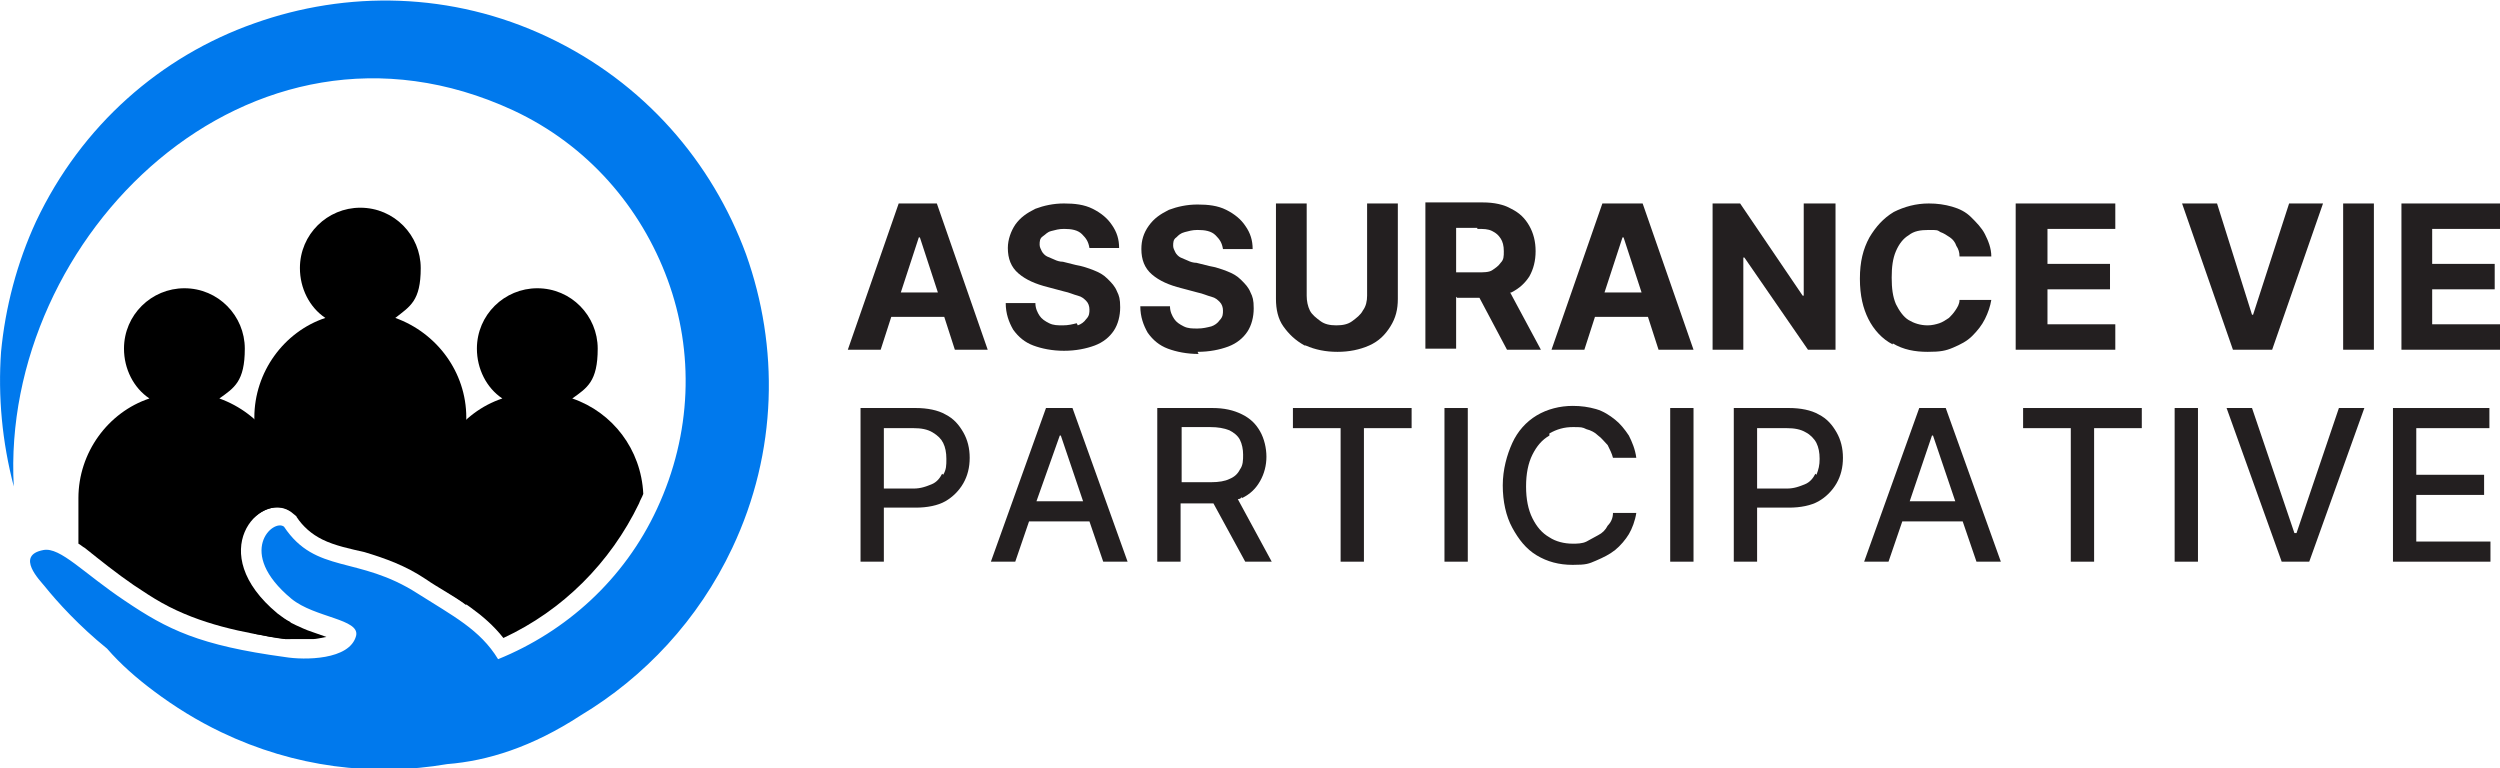 <svg xmlns="http://www.w3.org/2000/svg" viewBox="0 0 235.9 72.5"><defs><style>      .cls-1 {        fill: #231f20;      }      .cls-2 {        fill-rule: evenodd;      }      .cls-3 {        fill: #0079ed;      }    </style></defs><g><g id="Layer_2"><g id="Layer_8"><path class="cls-2" d="M17.4,27.2c3.2,0,5.7,2.6,5.7,5.7s-1,3.7-2.4,4.7c3.9,1.4,6.7,5.1,6.7,9.4v1.2c-2.9-1.8-8.2,3.9-1.2,9.7.4.3.8.6,1.2.8v1.6c-.2,0-.3,0-.5,0-4-.6-8-1.4-11.6-3.4-.9-.5-1.8-1.1-2.7-1.7-1.6-1.1-3.1-2.3-4.6-3.5-.2-.1-.4-.3-.6-.4v-4.3c0-4.3,2.8-8.1,6.7-9.4-1.5-1-2.4-2.8-2.4-4.7,0-3.2,2.6-5.7,5.7-5.7h0Z"></path><path class="cls-2" d="M50.7,27.2c3.2,0,5.7,2.6,5.7,5.7s-1,3.7-2.4,4.7c3.8,1.3,6.5,4.8,6.7,9-.1.3-.3.6-.4.9-2.7,5.6-7.2,10.1-12.8,12.7-1.8-2.3-4.3-3.7-6.8-5.3v-7.9c0-4.3,2.8-8.1,6.7-9.4-1.5-1-2.4-2.8-2.4-4.7,0-3.2,2.6-5.7,5.7-5.7h0Z"></path><path class="cls-2" d="M34,19.6c3.2,0,5.7,2.6,5.7,5.7s-1,3.6-2.4,4.7c3.9,1.4,6.7,5.1,6.7,9.4v17.7c-1.2-.9-2.6-1.6-3.9-2.5-1.8-1.2-3.7-1.9-5.7-2.5-1.3-.3-2.8-.6-4-1.2-1-.5-1.8-1.2-2.4-2.1,0-.1-.2-.2-.3-.3-1.1-1-2.6-.7-3.7.3v-9.4c0-4.3,2.8-8.1,6.7-9.4-1.5-1-2.4-2.8-2.4-4.7,0-3.2,2.6-5.7,5.7-5.7h0ZM24,59.8v-4.1c.5.7,1.2,1.5,2.1,2.2.7.6,1.6,1,2.5,1.4.4.2,1.4.5,2.2.8-.5.1-1,.2-1.2.2-.9,0-1.9,0-2.7,0-1-.1-1.9-.3-2.9-.5h0Z"></path><path class="cls-3" d="M1.3,45.9C.2,41.7-.2,37.4.1,33.2c.4-4.2,1.5-8.4,3.3-12.3C7.7,11.8,15.2,5.3,24,2.2c8.7-3.1,18.6-3,27.7,1.3,9.1,4.3,15.5,11.8,18.7,20.5,3.1,8.7,3,18.6-1.3,27.7h0c-3.2,6.8-8.3,12.2-14.3,15.8-4.6,3-8.8,4.3-12.6,4.6-7,1.2-14.4.3-21.3-3h0c-2.3-1.1-4.4-2.4-6.4-3.9-1.6-1.2-3.1-2.5-4.4-4-2.6-2.1-4.7-4.4-5.9-5.9-.4-.5-2.8-2.9-.1-3.4,1.6-.3,3.8,2.2,7.7,4.8,4,2.7,7,4.2,15.1,5.3,1.8.3,6.1.3,6.7-2,.4-1.6-3.9-1.7-6.1-3.5-5.3-4.4-1.7-7.6-.7-6.8,3,4.5,7,2.7,12.6,6.3,3.3,2.1,5.9,3.4,7.6,6.2,0,0,0,0,0,0,6.4-2.6,11.9-7.5,15-14.2h0c3.3-7.1,3.5-14.8,1-21.6-2.5-6.8-7.5-12.7-14.6-16C23.5-1.1,0,22.4,1.3,45.9h0Z"></path><path class="cls-1" d="M84.8,19.2l-4.8,13.8h3.1l1-3.1h5l1,3.1h3.1l-4.8-13.8h-3.8,0ZM85,27.6l1.7-5.2h.1l1.7,5.2s-3.5,0-3.5,0Z"></path><path class="cls-1" d="M101.6,30.5c-.4.1-.8.2-1.3.2s-.9,0-1.3-.2-.7-.4-.9-.7c-.2-.3-.4-.7-.4-1.2h-2.8c0,1,.3,1.8.7,2.5.5.7,1.1,1.2,1.9,1.5s1.8.5,2.9.5,2.1-.2,2.9-.5,1.4-.8,1.8-1.4c.4-.6.6-1.4.6-2.2s-.1-1.1-.3-1.5c-.2-.5-.5-.8-.9-1.2s-.8-.6-1.3-.8c-.5-.2-1.1-.4-1.7-.5l-1.2-.3c-.3,0-.6-.1-.8-.2s-.5-.2-.7-.3c-.2-.1-.4-.3-.5-.5-.1-.2-.2-.4-.2-.6,0-.3,0-.6.3-.8s.4-.4.8-.5.7-.2,1.2-.2c.7,0,1.3.1,1.7.5s.6.7.7,1.3h2.8c0-.8-.2-1.5-.7-2.2-.4-.6-1-1.1-1.8-1.5-.8-.4-1.7-.5-2.7-.5s-1.9.2-2.7.5c-.8.4-1.4.8-1.9,1.5-.4.6-.7,1.4-.7,2.2,0,1,.3,1.8,1,2.4.7.6,1.6,1,2.8,1.3l1.5.4c.5.1.9.3,1.3.4s.6.3.8.5c.2.2.3.5.3.8s0,.6-.3.9c-.2.3-.5.5-.8.6h0Z"></path><path class="cls-1" d="M113,33.2c1.1,0,2.1-.2,2.9-.5.8-.3,1.4-.8,1.8-1.4.4-.6.6-1.4.6-2.2s-.1-1.1-.3-1.5c-.2-.5-.5-.8-.9-1.2s-.8-.6-1.3-.8-1.1-.4-1.7-.5l-1.2-.3c-.3,0-.6-.1-.8-.2s-.5-.2-.7-.3c-.2-.1-.4-.3-.5-.5-.1-.2-.2-.4-.2-.6,0-.3,0-.6.3-.8.2-.2.4-.4.8-.5s.7-.2,1.2-.2c.7,0,1.3.1,1.7.5s.6.7.7,1.3h2.8c0-.8-.2-1.5-.7-2.2-.4-.6-1-1.1-1.8-1.5-.8-.4-1.7-.5-2.7-.5s-1.9.2-2.7.5c-.8.4-1.4.8-1.9,1.5s-.7,1.4-.7,2.2c0,1,.3,1.8,1,2.4s1.6,1,2.8,1.3l1.5.4c.5.1.9.3,1.3.4s.6.3.8.5c.2.2.3.5.3.8s0,.6-.3.9c-.2.3-.5.5-.8.6-.4.1-.8.2-1.3.2s-.9,0-1.3-.2c-.4-.2-.7-.4-.9-.7-.2-.3-.4-.7-.4-1.2h-2.8c0,1,.3,1.8.7,2.5.5.7,1.1,1.2,1.9,1.5s1.8.5,2.9.5h0Z"></path><path class="cls-1" d="M123.2,32.6c.9.4,1.9.6,3,.6s2.1-.2,3-.6c.9-.4,1.5-1,2-1.8.5-.8.7-1.6.7-2.6v-9h-2.9v8.7c0,.5-.1,1-.4,1.4-.2.4-.6.7-1,1s-.9.4-1.5.4-1.1-.1-1.5-.4-.8-.6-1-1c-.2-.4-.3-.9-.3-1.4v-8.7h-2.9v9c0,1,.2,1.9.7,2.6s1.1,1.3,2,1.8h0Z"></path><path class="cls-1" d="M137.5,28.1h2.1l2.6,4.9h3.2l-2.9-5.4s0,0,.1,0c.8-.4,1.3-.9,1.7-1.5.4-.7.6-1.5.6-2.4s-.2-1.7-.6-2.4c-.4-.7-.9-1.2-1.7-1.6-.7-.4-1.6-.6-2.7-.6h-5.4v13.8h2.9v-4.9h0ZM139.4,21.6c.6,0,1,0,1.4.2s.6.4.8.7c.2.3.3.7.3,1.2s0,.8-.3,1.1c-.2.3-.5.5-.8.7s-.8.2-1.4.2h-2v-4.2h2Z"></path><path class="cls-1" d="M159.8,33l-4.8-13.8h-3.8l-4.8,13.8h3.1l1-3.1h5l1,3.1h3.1ZM151.4,27.6l1.7-5.2h.1l1.7,5.2h-3.5Z"></path><polygon class="cls-1" points="164.5 24.3 164.6 24.3 170.6 33 173.2 33 173.2 19.2 170.2 19.2 170.2 27.9 170.1 27.9 164.2 19.2 161.6 19.2 161.6 33 164.5 33 164.5 24.3"></polygon><path class="cls-1" d="M178.6,32.4c1,.6,2.1.8,3.3.8s1.7-.1,2.4-.4c.7-.3,1.3-.6,1.8-1.1.5-.5.9-1,1.2-1.6s.5-1.2.6-1.8h-3c0,.4-.2.7-.4,1-.2.3-.4.5-.6.7-.3.2-.6.4-.9.5-.3.1-.7.2-1.1.2-.7,0-1.3-.2-1.8-.5s-.9-.9-1.2-1.5c-.3-.7-.4-1.5-.4-2.5s.1-1.8.4-2.5c.3-.7.7-1.2,1.2-1.5.5-.4,1.1-.5,1.9-.5s.8,0,1.1.2c.3.1.6.3.9.5.3.2.5.5.6.8.2.3.3.6.3,1h3c0-.8-.3-1.5-.6-2.1-.3-.6-.8-1.1-1.3-1.6s-1.1-.8-1.8-1-1.4-.3-2.2-.3c-1.2,0-2.3.3-3.3.8-1,.6-1.7,1.4-2.3,2.4-.6,1.1-.9,2.3-.9,3.9s.3,2.8.8,3.8,1.3,1.9,2.3,2.4h0Z"></path><polygon class="cls-1" points="199.6 30.6 193.2 30.6 193.2 27.3 199.1 27.3 199.1 24.9 193.2 24.9 193.2 21.6 199.6 21.6 199.6 19.2 190.2 19.2 190.2 33 199.6 33 199.6 30.6"></polygon><polygon class="cls-1" points="214.4 33 219.2 19.2 216 19.2 212.6 29.7 212.5 29.7 209.2 19.2 205.9 19.2 210.7 33 214.4 33"></polygon><rect class="cls-1" x="221.1" y="19.2" width="2.9" height="13.8"></rect><polygon class="cls-1" points="229.5 30.6 229.5 27.3 235.4 27.3 235.4 24.9 229.5 24.9 229.5 21.6 235.9 21.6 235.9 19.2 226.6 19.2 226.6 33 235.9 33 235.9 30.6 229.5 30.6"></polygon><path class="cls-1" d="M89.2,39.1c-.7-.4-1.7-.6-2.8-.6h-5.2v14.5h2.2v-5.1h3c1.1,0,2.1-.2,2.8-.6s1.3-1,1.7-1.7c.4-.7.6-1.5.6-2.4s-.2-1.7-.6-2.4-.9-1.3-1.7-1.7h0ZM88.9,44.7c-.2.4-.5.8-1,1s-1,.4-1.7.4h-2.8v-5.7h2.8c.7,0,1.3.1,1.8.4s.8.6,1,1c.2.4.3.9.3,1.5s0,1-.3,1.5h0Z"></path><path class="cls-1" d="M98.7,38.5l-5.2,14.5h2.3l1.3-3.8h5.7l1.3,3.8h2.3l-5.2-14.5h-2.5ZM97.8,47.3l2.2-6.2h.1l2.1,6.2h-4.4,0Z"></path><path class="cls-1" d="M117.2,47c.8-.4,1.3-.9,1.7-1.6.4-.7.6-1.5.6-2.3s-.2-1.7-.6-2.4c-.4-.7-.9-1.2-1.7-1.6-.8-.4-1.7-.6-2.8-.6h-5.2v14.5h2.2v-5.5h3.1l3,5.5h2.5l-3.2-5.9c.2,0,.3-.1.4-.2h0ZM111.4,40.3h2.8c.7,0,1.3.1,1.8.3.4.2.8.5,1,.9.2.4.3.9.3,1.4s0,1-.3,1.4c-.2.4-.5.7-1,.9-.4.2-1,.3-1.7.3h-2.8v-5.3h0Z"></path><polygon class="cls-1" points="122 40.4 126.5 40.4 126.5 53 128.7 53 128.7 40.4 133.2 40.4 133.2 38.5 122 38.5 122 40.4"></polygon><rect class="cls-1" x="136.3" y="38.5" width="2.2" height="14.5"></rect><path class="cls-1" d="M146.2,40.9c.7-.4,1.4-.6,2.2-.6s.9,0,1.3.2c.4.1.8.3,1.1.6.3.2.6.6.9.9.2.4.4.8.5,1.2h2.2c-.1-.8-.4-1.5-.7-2.1-.4-.6-.8-1.1-1.3-1.5-.5-.4-1.1-.8-1.8-1s-1.4-.3-2.2-.3c-1.2,0-2.4.3-3.4.9-1,.6-1.8,1.5-2.3,2.6s-.9,2.5-.9,4,.3,2.9.9,4,1.3,2,2.3,2.6c1,.6,2.1.9,3.4.9s1.5-.1,2.2-.4,1.3-.6,1.8-1,1-1,1.3-1.5.6-1.3.7-2h-2.2c0,.5-.2.9-.5,1.2-.2.4-.5.7-.9.9s-.7.4-1.1.6-.9.2-1.3.2c-.8,0-1.6-.2-2.2-.6-.7-.4-1.2-1-1.6-1.8-.4-.8-.6-1.8-.6-3s.2-2.2.6-3c.4-.8.9-1.4,1.6-1.8h0Z"></path><rect class="cls-1" x="157.6" y="38.5" width="2.2" height="14.5"></rect><path class="cls-1" d="M171.6,39.1c-.7-.4-1.7-.6-2.8-.6h-5.2v14.5h2.2v-5.1h3c1.1,0,2.1-.2,2.8-.6s1.3-1,1.7-1.7c.4-.7.6-1.5.6-2.4s-.2-1.7-.6-2.4c-.4-.7-.9-1.3-1.7-1.7h0ZM171.3,44.7c-.2.4-.5.8-1,1s-1,.4-1.7.4h-2.8v-5.7h2.8c.7,0,1.3.1,1.8.4.4.2.8.6,1,1,.2.4.3.9.3,1.5s-.1,1-.3,1.5h0Z"></path><path class="cls-1" d="M181.1,38.5l-5.2,14.5h2.3l1.3-3.8h5.7l1.3,3.8h2.3l-5.2-14.5h-2.5ZM180.2,47.3l2.1-6.2h.1l2.1,6.2h-4.4,0Z"></path><polygon class="cls-1" points="190.9 40.4 195.4 40.4 195.4 53 197.6 53 197.6 40.4 202.1 40.4 202.1 38.5 190.9 38.5 190.9 40.4"></polygon><rect class="cls-1" x="205.2" y="38.5" width="2.2" height="14.5"></rect><polygon class="cls-1" points="216.7 50.3 216.5 50.3 212.5 38.5 210.1 38.5 215.3 53 217.9 53 223.1 38.5 220.7 38.5 216.7 50.3"></polygon><polygon class="cls-1" points="228 46.7 234.4 46.7 234.4 44.8 228 44.8 228 40.4 234.9 40.4 234.9 38.5 225.8 38.5 225.8 53 235 53 235 51.1 228 51.1 228 46.7"></polygon></g></g></g></svg>
